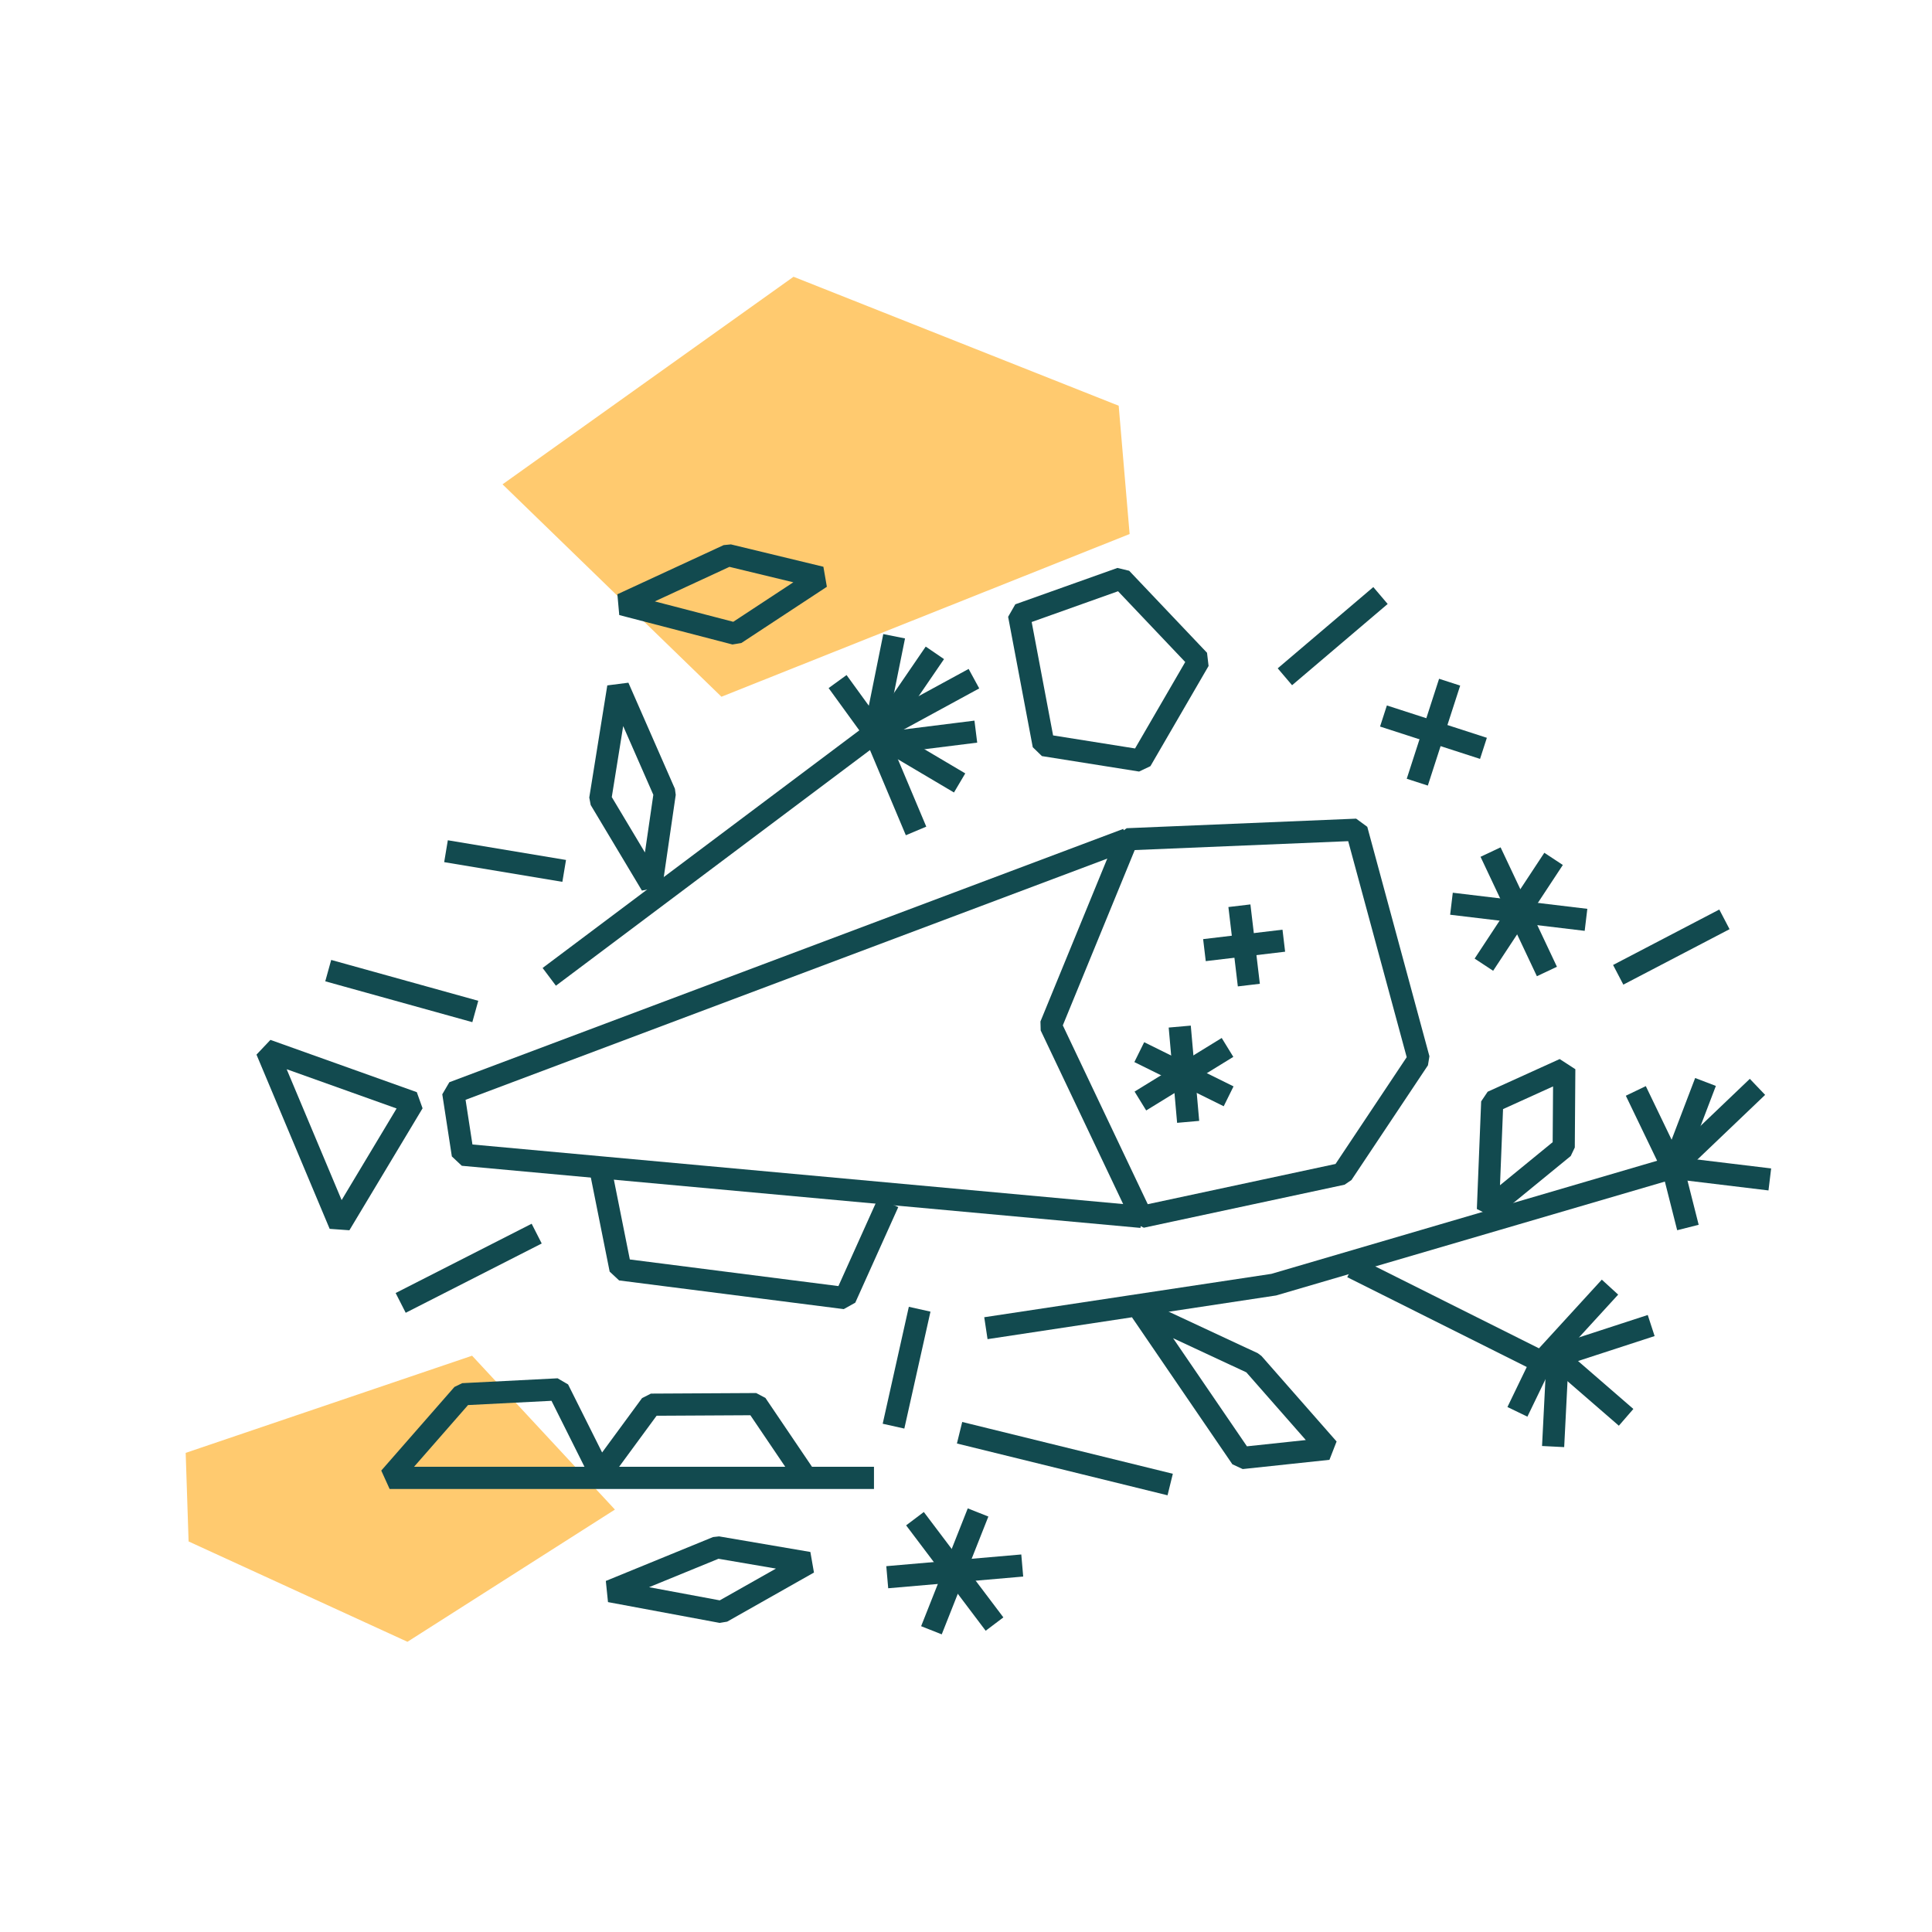 <svg xmlns="http://www.w3.org/2000/svg" xml:space="preserve" fill-rule="evenodd" stroke-linejoin="round" stroke-miterlimit="2" clip-rule="evenodd" viewBox="0 0 1000 1000">
  <path fill="#ffca6f" fill-rule="nonzero" d="m97.616 797.853 113.282 51.934 107.384-68.434-73.93-79.641L96.11 752.006l1.506 45.847Zm481.413-587.847L410.73 143.25 260.114 250.687 373.42 360.63l211.272-84.219-5.663-66.404Z"/>
  <path fill="#124a4f" fill-rule="nonzero" d="M452.373 770.682H201.661l-4.318-9.516 37.877-43.287 4.026-1.952 49.372-2.518 5.424 3.164 17.613 35.227 20.658-28.129 4.594-2.341 54.489-.293 4.783 2.523 24.114 35.647h32.08v11.475Zm-131.92-11.476h85.985l-18.047-26.678-48.538.261-19.4 26.417Zm-106.147 0h88.221l-17.072-34.146-43.2 2.2-27.949 31.946ZM287.74 510.2l-6.887-9.179 168.441-126.375 8.732 2.363 21.412 50.859-10.577 4.453-18.56-44.084L287.74 510.2Z"/>
  <path fill="#124a4f" fill-rule="nonzero" d="m448.091 382.606-19.2-26.461 9.288-6.739 11.52 15.873 7.487-37.094 11.249 2.27-10.075 49.917-10.269 2.234Z"/>
  <path fill="#124a4f" fill-rule="nonzero" d="m465.932 374.31-9.47-6.481 22.692-33.159 9.47 6.481-22.692 33.159Zm-6.804 15.905-1.423-11.388 46.672-5.832 1.422 11.387-46.671 5.833Z"/>
  <path fill="#124a4f" fill-rule="nonzero" d="m493.774 410.187-43.96-26.014.179-9.978 51.367-27.958 5.486 10.08-42.486 23.126 35.258 20.864-5.844 9.88Zm-161.517 50.776-26.517-44.3-.737-3.853 9.335-58.048 10.92-1.393 24.081 54.918.423 3.13-6.9 47.425-10.605 2.121Zm-15.6-48.4 17.162 28.669 4.342-29.846-15.6-35.567-5.904 36.744Zm194.499 280.578-1.714-11.347 148.6-22.443L864.219 598.9l7.176 4.1 7.835 30.947-11.125 2.816-6.372-25.179-201.219 58.948-149.358 22.609Z"/>
  <path fill="#124a4f" fill-rule="nonzero" d="m795.314 710.09-97.984-49.023 5.135-10.263 94.108 47.084 32.524-35.548 8.467 7.747-35.449 38.745-6.801 1.258Zm-202.24-36.682 57.972 27.022 1.887 1.414 38.885 44.267-3.7 9.492-44.893 4.78-5.345-2.469-51.969-76.069 7.163-8.437Zm52.031 36.915-37.915-17.674 38.227 55.96 30.47-3.244-30.782-35.042Zm128.68-79.879-9.367-4.671 2.23-55.7 3.363-5 37.283-16.914 8.108 5.266-.289 40.523-2.1 4.4-39.228 32.096Zm4.189-56.377-1.578 39.414 27.262-22.3.206-28.856-25.89 11.742Z"/>
  <path fill="#124a4f" fill-rule="nonzero" d="m790.58 733.262-10.332-4.995 12.468-25.805 10.332 4.992-12.468 25.808Z"/>
  <path fill="#124a4f" fill-rule="nonzero" d="m809.621 749.026-11.461-.58 2.372-46.88 3.953-5.166 48.386-15.765 3.555 10.911-44.633 14.542-2.172 42.938Z"/>
  <path fill="#124a4f" fill-rule="nonzero" d="m837.912 737.949-30.955-26.835 7.516-8.667 30.955 26.83-7.516 8.672Zm31.884-129.391-9.132-1.661-19.139-39.745 10.34-4.979 15.715 32.634 38.122-36.4 7.925 8.3-43.831 41.851Z"/>
  <path fill="#124a4f" fill-rule="nonzero" d="m915.365 616.17-50.215-6.066-4.673-7.742 16.933-44.383 10.722 4.091-14.315 37.522 42.928 5.185-1.38 11.393Zm-322.099-41.397-6.013-9.775 45.1-27.739 6.013 9.775-45.1 27.739Z"/>
  <path fill="#124a4f" fill-rule="nonzero" d="m633.387 572.594-46.246-22.866 5.087-10.289 46.243 22.868-5.084 10.287Z"/>
  <path fill="#124a4f" fill-rule="nonzero" d="m609.27 581.178-4.356-49.315 11.431-1.01 4.357 49.316-11.432 1.009Zm210.962-99.374-69.64-8.34 1.365-11.395 69.64 8.341-1.365 11.394Z"/>
  <path fill="#124a4f" fill-rule="nonzero" d="m795.49 505.29-29.167-61.809 10.378-4.897 29.167 61.809-10.378 4.897Z"/>
  <path fill="#124a4f" fill-rule="nonzero" d="m772.847 502.478-9.583-6.313 36.077-54.767 9.583 6.313-36.077 54.767ZM459.733 822.08l-.991-11.431 69.875-6.058.991 11.433-69.875 6.056Z"/>
  <path fill="#124a4f" fill-rule="nonzero" d="m510.183 844.068-41.174-54.549 9.159-6.913 41.175 54.548-9.16 6.914Z"/>
  <path fill="#124a4f" fill-rule="nonzero" d="m487.443 845.938-10.671-4.222 24.134-60.978 10.671 4.219-24.134 60.981Zm-19.363-106.51-11.2-2.5 13.528-60.528 11.2 2.5-13.528 60.528Zm-258.088-59.934-5.209-10.226 70.4-35.861 5.209 10.225-70.4 35.862Zm394.324 94.467L495.3 747.152l2.74-11.144 109.015 26.813-2.739 11.14Zm64.459-419.29-7.432-8.744 49.478-42.056 7.432 8.744-49.478 42.056ZM244.477 529.066l-76.12-21.149 3.069-11.058 76.123 21.15-3.072 11.057Zm46.604-72.631-61.174-10.193 1.886-11.32 61.174 10.194-1.886 11.319Zm549.154 53.21-5.31-10.173 54.978-28.7 5.31 10.173-54.978 28.7ZM180.843 636.783l-10.211-.73-37.877-90.185 7.22-7.626 75.754 27.057 2.99 8.356-37.876 63.128Zm-32.465-83.354 28.45 67.739 28.45-47.417-56.9-20.322Zm441.214-154.076-50.3-8-4.737-4.6-12.749-67.49 3.713-6.47 52.85-18.824 6.087 1.455 40.3 42.457.8 6.83-30.1 51.858-5.864 2.784Zm-44.511-18.7 42.426 6.748 25.964-44.738-34.769-36.634-44.709 15.924 11.088 58.7Zm-172.877 414.58 47.242 8.066 1.859 10.65-44.935 25.418-3.876.647-57.8-10.765-1.123-10.952 55.493-22.719 3.14-.345Zm29.424 16.665-29.736-5.081-35.939 14.713 36.587 6.814 29.088-16.446ZM378.32 281.78l47.865 11.566 1.8 10.372-44.273 29.111-4.6.759-58.591-15.237-.965-10.761 55.008-25.44 3.756-.37Zm32.314 19.614-33.067-7.99-38.646 17.876 40.616 10.56 31.097-20.446Zm230.068 209.167-4.886-41.082 11.396-1.354 4.883 41.081-11.393 1.355Z"/>
  <path fill="#124a4f" fill-rule="nonzero" d="m624.093 497.482-1.354-11.393 41.081-4.886 1.355 11.4-41.082 4.879Zm114.951-90.865-10.918-3.532 16.742-51.753 10.919 3.532-16.743 51.753Z"/>
  <path fill="#124a4f" fill-rule="nonzero" d="m766.067 392.804-51.753-16.743 3.532-10.918 51.753 16.742-3.532 10.919Zm-64.139 30.927 5.777 4.233 32.162 118.747-.764 4.683-39.583 59.376-3.572 2.428-103.9 22.265-6.385-3.149-47.005-98.956-.126-4.64 39.577-96.484 5.07-3.555 118.749-4.948Zm26.181 123.465-30.283-111.808-110.493 4.6-37.224 90.737 43.969 92.564 97.187-20.826 36.844-55.267Z"/>
  <path fill="#124a4f" fill-rule="nonzero" d="m590.319 635.565-351.293-32.161-5.148-4.841-4.949-32.16 3.652-6.244L581.4 429.039l4.038 10.742-344.459 129.48 3.559 23.124 346.827 31.754-1.046 11.426Z"/>
  <path fill="#124a4f" fill-rule="nonzero" d="M436.733 677.598 320.46 662.755l-4.9-4.567-9.9-49.478 11.253-2.25 9.086 45.434 107.967 13.783 20.521-45.6 10.465 4.709-22.259 49.475-5.96 3.337Z"/>
</svg>
